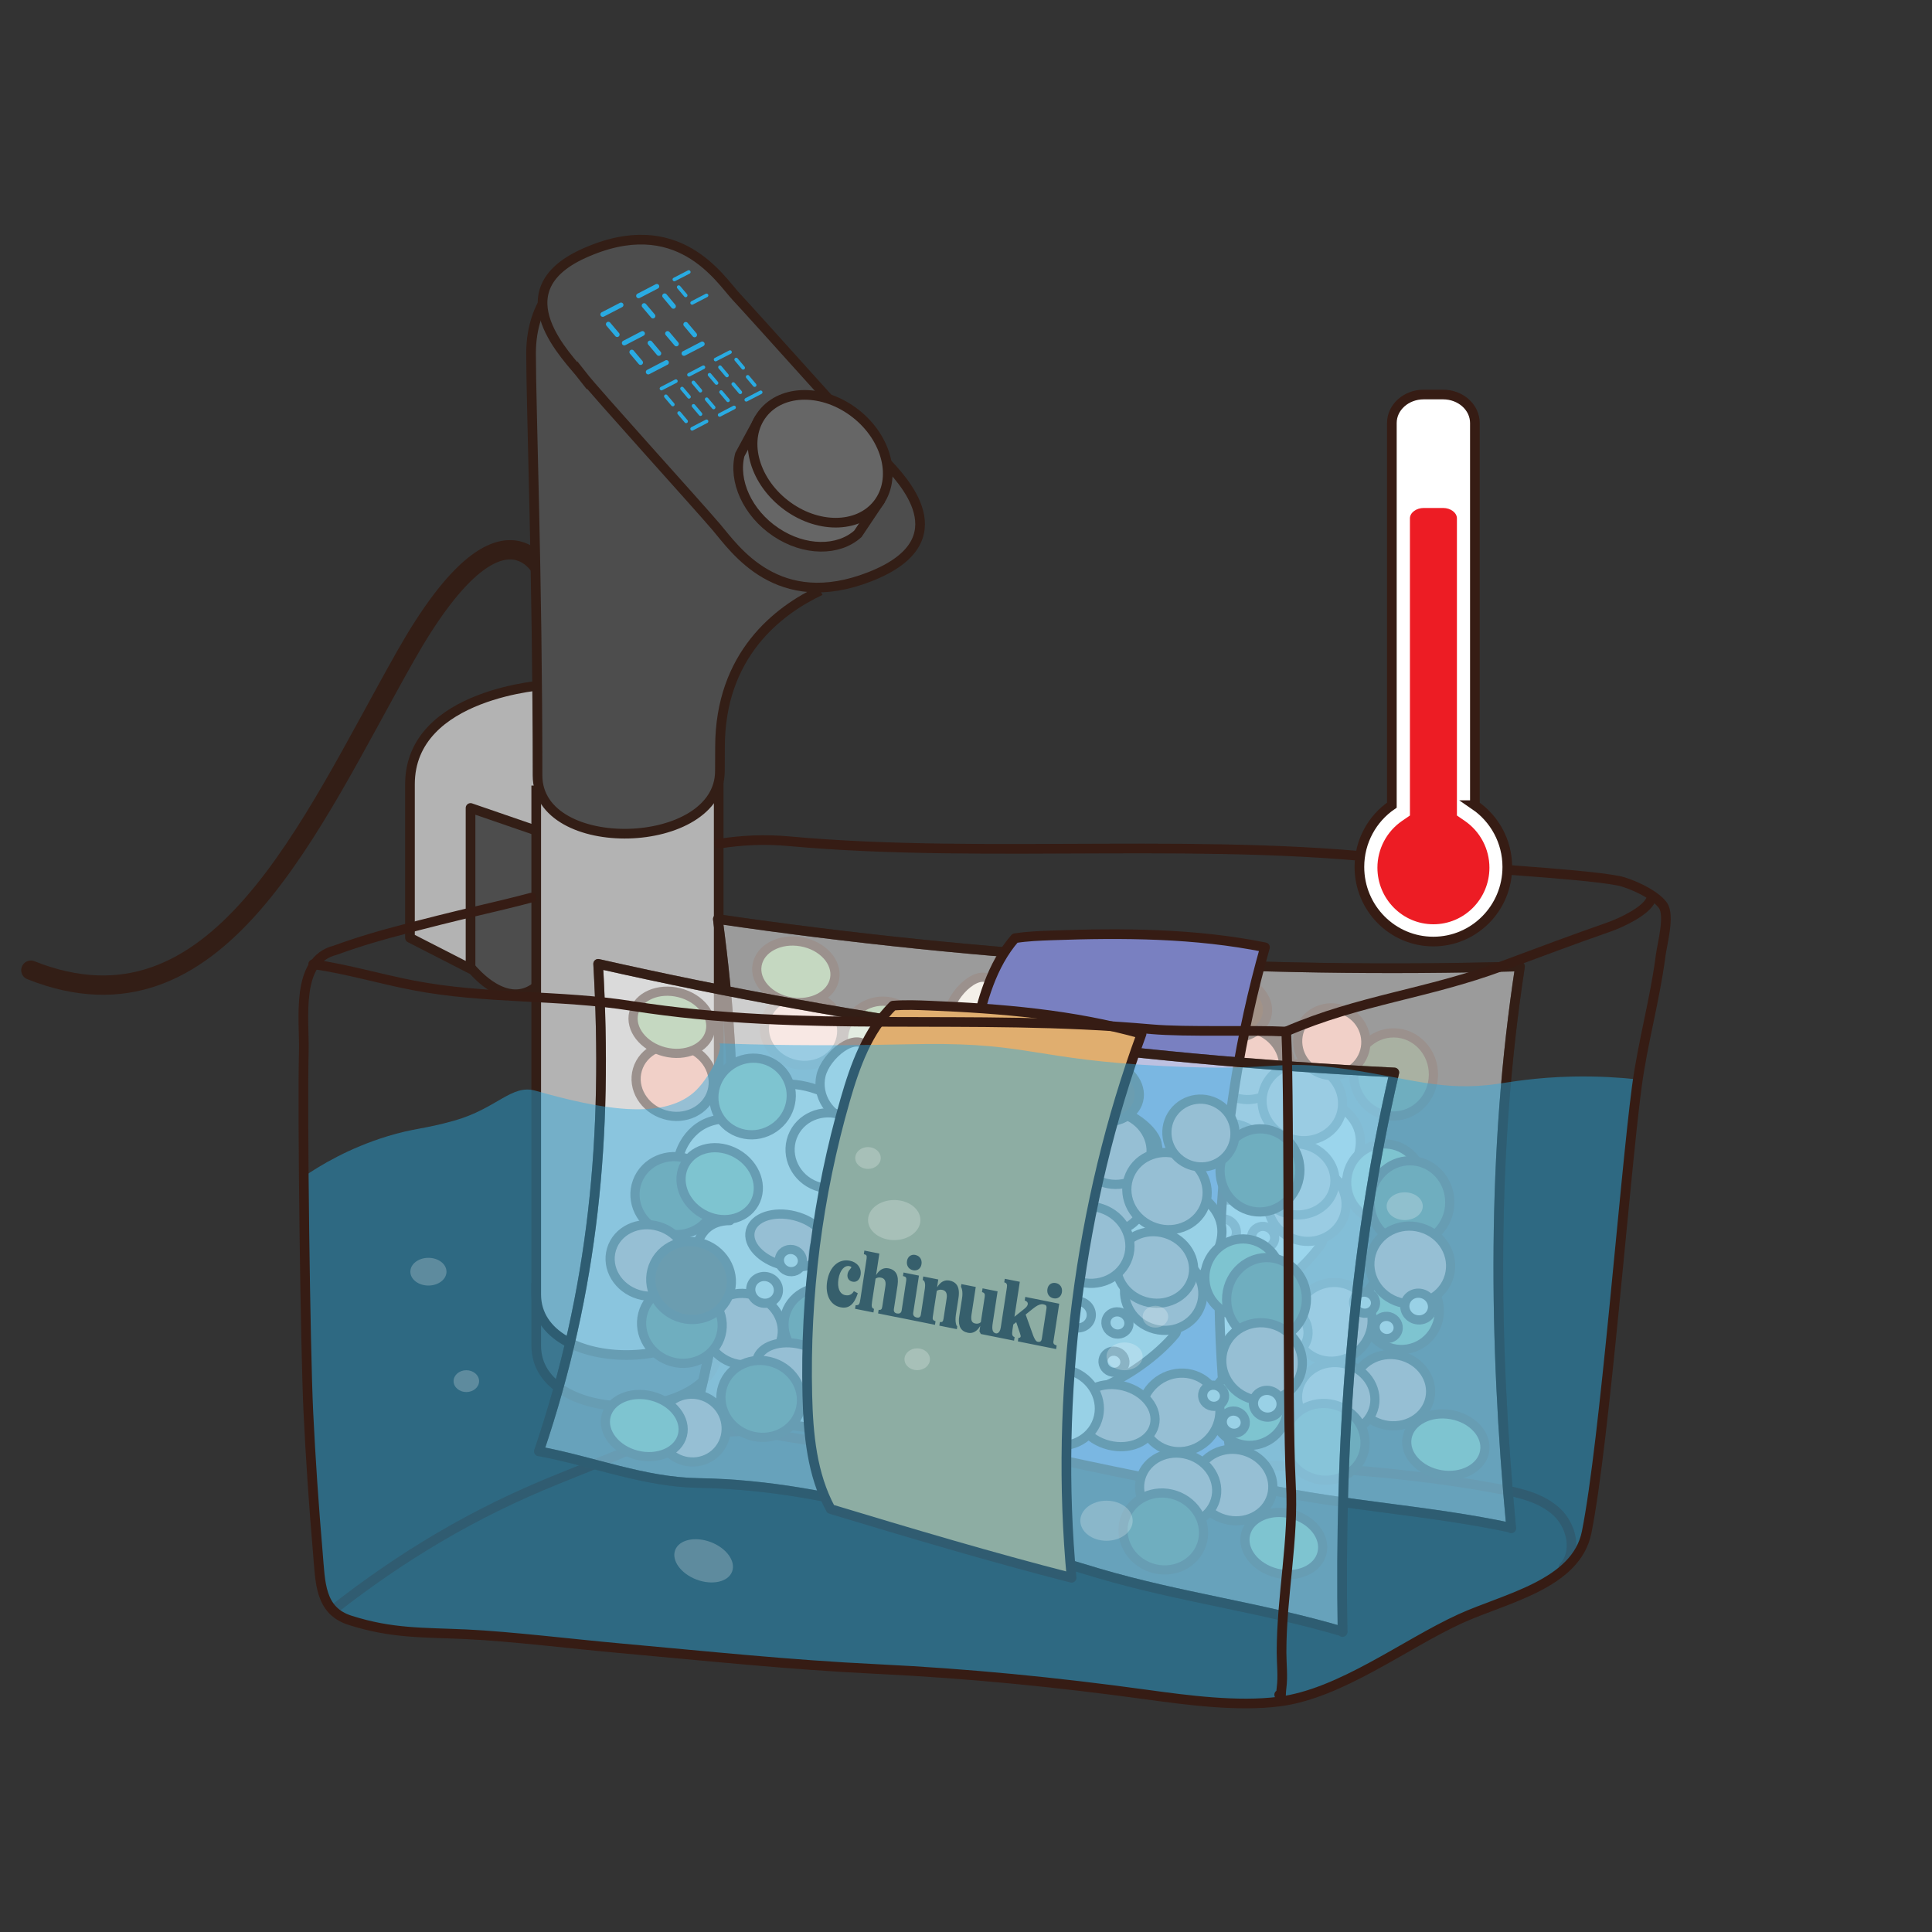 <svg viewBox="0 0 400 400" height="400" width="400" xmlns="http://www.w3.org/2000/svg" data-name="Layer 1" id="Layer_1"><rect x="0" y="0" width="400" height="400" fill="#333333" stroke="none"/>
  <defs>
    <style>
      .cls-1 {
        fill: #7980c1;
      }

      .cls-1, .cls-2, .cls-3, .cls-4, .cls-5, .cls-6, .cls-7, .cls-8, .cls-9, .cls-10, .cls-11, .cls-12, .cls-13, .cls-14, .cls-15, .cls-16, .cls-17, .cls-18, .cls-19, .cls-20, .cls-21 {
        stroke-linecap: round;
      }

      .cls-1, .cls-2, .cls-3, .cls-4, .cls-5, .cls-6, .cls-7, .cls-8, .cls-9, .cls-10, .cls-12, .cls-14, .cls-15, .cls-16, .cls-17, .cls-18, .cls-19, .cls-20, .cls-21 {
        stroke-linejoin: round;
      }

      .cls-1, .cls-2, .cls-4, .cls-5, .cls-6, .cls-7, .cls-16, .cls-22, .cls-23, .cls-24, .cls-25 {
        stroke-width: 2px;
      }

      .cls-1, .cls-2, .cls-7, .cls-25 {
        stroke: #361c14;
      }

      .cls-2 {
        fill: #e0ae6f;
      }

      .cls-26 {
        fill: #ed1c24;
      }

      .cls-26, .cls-27, .cls-28, .cls-29 {
        stroke-width: 0px;
      }

      .cls-3 {
        fill: #88af80;
      }

      .cls-3, .cls-4, .cls-5, .cls-6, .cls-8, .cls-9, .cls-10, .cls-12, .cls-14, .cls-15, .cls-16, .cls-22, .cls-17, .cls-18, .cls-19, .cls-20, .cls-23, .cls-24, .cls-21 {
        stroke: #331e16;
      }

      .cls-3, .cls-9, .cls-14, .cls-17, .cls-19 {
        stroke-width: 1.9px;
      }

      .cls-4, .cls-7, .cls-15 {
        fill: none;
      }

      .cls-5, .cls-23 {
        fill: #4d4d4d;
      }

      .cls-6, .cls-24 {
        fill: #b3b3b3;
      }

      .cls-8, .cls-10, .cls-12, .cls-18, .cls-20, .cls-21 {
        stroke-width: 1.9px;
      }

      .cls-8, .cls-17 {
        fill: #4f5f41;
      }

      .cls-9, .cls-21 {
        fill: #e8e0d3;
      }

      .cls-10, .cls-14, .cls-27 {
        fill: #42210b;
      }

      .cls-11 {
        stroke-width: .75px;
      }

      .cls-11, .cls-13 {
        stroke: #29abe2;
      }

      .cls-11, .cls-13, .cls-22, .cls-23, .cls-24, .cls-25 {
        stroke-miterlimit: 10;
      }

      .cls-11, .cls-13, .cls-28 {
        fill: #29abe2;
      }

      .cls-12 {
        fill: #ebe1d2;
      }

      .cls-15 {
        stroke-width: 4px;
      }

      .cls-16 {
        opacity: .51;
      }

      .cls-16, .cls-25, .cls-29 {
        fill: #fff;
      }

      .cls-22 {
        fill: #666;
      }

      .cls-18 {
        fill: #8c6239;
      }

      .cls-19, .cls-20 {
        fill: #e39f8f;
      }

      .cls-28 {
        opacity: .45;
      }

      .cls-29 {
        opacity: .23;
      }
    </style>
  </defs>
  <path d="M68.93,333.35c14.23-11.15,29.09-20.07,46.32-27.02,7.75-3.13,13.29-5.32,20.97-8.61,3.31-1.42,10.43-.69,14-1.18,4.41-.6,8.87.28,13.26,1.03,48.52,8.34,98.76,1.63,147.14,10.75,4.19.79,8.58,1.81,11.7,4.72,3.12,2.91,4.31,8.32,1.37,11.42" class="cls-7"></path>
  <path d="M112.32,118.22s-8.46-17.58-28.36,17.58c-19.9,35.15-38.9,80.46-77.57,65.07" class="cls-15"></path>
  <g>
    <path d="M96.75,199.45v-32.18l16.58-8.39,4.27,33.2c-7.44,25.85-20.84,7.37-20.84,7.37" class="cls-5"></path>
    <path d="M113.33,141.77s-28.45,1.57-28.45,20.61v31.79l12.54,6.42v-33.31l15.91,5.48v-30.99Z" class="cls-6"></path>
    <path d="M111.02,266.61v11.99c0,17,37.78,16.48,37.78,0v-11.99h-37.78Z" class="cls-23"></path>
    <path d="M111.02,162.65v105.34c0,17,37.78,16.48,37.78,0v-106.09" class="cls-24"></path>
    <path d="M116.9,57.55s-6.95,4.31-6.95,15.61,1.34,45.71,1.34,87.38c0,16.76,37.76,15.7,37.76-.92,0,0,.02-2.77.02-4.93,0-19.15,12.05-28.3,20.78-32.42" class="cls-23"></path>
    <path d="M120.52,77.71c2.79,3.58,24.09,27.06,27.84,31.48s12.64,17.74,31.8,10.19,6.47-20.31,3.02-23.97c-3.45-3.66-27.37-30.38-30.74-33.96-3.37-3.58-12.03-17.9-31.69-8.93-17.31,7.9-3.02,21.61-.23,25.2Z" class="cls-23"></path>
    <g>
      <path d="M157.25,86.6l-4.07,7.52c-1.42,5.39,1.53,12.09,7.49,16.07,5.93,3.96,12.91,3.95,16.94.34l4.77-7.12" class="cls-22"></path>
      <ellipse transform="translate(-9.81 169.81) rotate(-51.84)" ry="15.14" rx="11.9" cy="95" cx="169.81" class="cls-22"></ellipse>
    </g>
    <g>
      <line y2="65.1" x2="124.8" y1="63.14" x1="128.58" class="cls-13"></line>
      <line y2="71.01" x2="129.25" y1="69.05" x1="133.02" class="cls-13"></line>
      <line y2="77.02" x2="134.21" y1="75.06" x1="137.98" class="cls-13"></line>
      <line y2="69.28" x2="127.78" y1="67.12" x1="125.95" class="cls-13"></line>
      <line y2="75.06" x2="132.63" y1="72.9" x1="130.81" class="cls-13"></line>
      <line y2="73.17" x2="136.4" y1="71.01" x1="134.58" class="cls-13"></line>
      <line y2="61.25" x2="132.21" y1="59.29" x1="135.99" class="cls-13"></line>
      <line y2="73.17" x2="141.61" y1="71.21" x1="145.39" class="cls-13"></line>
      <line y2="65.43" x2="135.19" y1="63.27" x1="133.36" class="cls-13"></line>
      <line y2="71.21" x2="140.04" y1="69.05" x1="138.21" class="cls-13"></line>
      <line y2="69.33" x2="143.81" y1="67.16" x1="141.98" class="cls-13"></line>
      <line y2="63.42" x2="139.43" y1="61.25" x1="137.61" class="cls-13"></line>
      <g>
        <line y2="80.45" x2="136.95" y1="78.91" x1="139.93" class="cls-11"></line>
        <line y2="88.78" x2="143.3" y1="87.23" x1="146.28" class="cls-11"></line>
        <line y2="83.75" x2="139.3" y1="82.05" x1="137.86" class="cls-11"></line>
        <line y2="87.23" x2="142.05" y1="85.52" x1="140.61" class="cls-11"></line>
        <line y2="85.74" x2="145.03" y1="84.03" x1="143.59" class="cls-11"></line>
        <line y2="82.16" x2="142.65" y1="80.45" x1="141.21" class="cls-11"></line>
      </g>
      <g>
        <line y2="77.59" x2="142.65" y1="76.04" x1="145.63" class="cls-11"></line>
        <line y2="85.91" x2="149" y1="84.36" x1="151.98" class="cls-11"></line>
        <line y2="80.89" x2="145" y1="79.18" x1="143.56" class="cls-11"></line>
        <line y2="84.36" x2="147.75" y1="82.66" x1="146.31" class="cls-11"></line>
        <line y2="82.88" x2="150.73" y1="81.17" x1="149.29" class="cls-11"></line>
        <line y2="79.29" x2="148.35" y1="77.59" x1="146.91" class="cls-11"></line>
      </g>
      <g>
        <line y2="74.44" x2="148.16" y1="72.9" x1="151.14" class="cls-11"></line>
        <line y2="82.77" x2="154.51" y1="81.22" x1="157.49" class="cls-11"></line>
        <line y2="77.74" x2="150.51" y1="76.03" x1="149.07" class="cls-11"></line>
        <line y2="81.22" x2="153.27" y1="79.51" x1="151.82" class="cls-11"></line>
        <line y2="79.73" x2="156.24" y1="78.02" x1="154.8" class="cls-11"></line>
        <line y2="76.15" x2="153.86" y1="74.44" x1="152.42" class="cls-11"></line>
      </g>
      <line y2="57.86" x2="139.62" y1="56.32" x1="142.6" class="cls-11"></line>
      <line y2="62.71" x2="143.3" y1="61.16" x1="146.28" class="cls-11"></line>
      <line y2="61.16" x2="141.96" y1="59.45" x1="140.52" class="cls-11"></line>
    </g>
  </g>
  <g>
    <g>
      <g>
        <g id="meal">
          <g>
            <path d="M273.1,250.95c4.28-4.29,13.93-14.76,4.68-21.59-6.58-4.86-11.52-3.88-17.32-.53,5.01-3.93,7.74-5.96,6.37-10.39-1.07-3.43-7.57-6.87-12.35-6.85-3.98.02-6.35,2.98-9.28,4.3,3.03-2.6,5.9-6.71,5.84-10.72-.08-5.87-7.58-10.39-14.29-10.75-13.92-.73-21.54,4.49-16.51,14.47-11.69-1.51-14.19,8.81-15.8,11.25-2.14-9.81-24.66-11.77-24.46.09-8.11-.67-11.18,5.17-11.73,8.87-.88,6,5.22,10.37,11.63,12.07-8.41.64-7.87,10.94-2.79,15.57,6.49,5.93,12.89,4.94,20.08,3.14,2.48,3.91,4.57,6.9,9.61,8.97,4.24,1.74,8.11,2.04,12.29,1.4,2.09-.32,4.06-.9,5.87-1.67.55-.24,2.17-1.48,2.73-1.44,1.74.11,4.07,3.27,6.07,4.2,16.17,7.52,33.46-4.74,39.88-13.82.96-1.33-.81-7.42-.52-6.59Z" class="cls-21"></path>
            <ellipse transform="translate(-36.88 51.33) rotate(-9.62)" ry="8.05" rx="7.9" cy="244.91" cx="286.7" class="cls-3"></ellipse>
            <ellipse transform="translate(62.95 508.54) rotate(-89.38)" ry="8.26" rx="8.61" cy="222.46" cx="288.51" class="cls-17"></ellipse>
            <ellipse transform="translate(-117.95 295.88) rotate(-57.45)" ry="7.09" rx="6.98" cy="255.55" cx="210.95" class="cls-19"></ellipse>
            <ellipse transform="translate(-89.6 419.21) rotate(-77.82)" ry="8.04" rx="7.35" cy="265.11" cx="214.9" class="cls-19"></ellipse>
            <ellipse transform="translate(-12.1 483.49) rotate(-89.55)" ry="6.95" rx="7.24" cy="247.84" cx="237.6" class="cls-3"></ellipse>
            <ellipse transform="translate(-54.2 448.02) rotate(-80.17)" ry="8.15" rx="6.31" cy="256.21" cx="239.06" class="cls-3"></ellipse>
            <ellipse transform="translate(-81.26 392.29) rotate(-80.2)" ry="8.15" rx="5.26" cy="244.39" cx="192.29" class="cls-20"></ellipse>
            <ellipse transform="translate(-105.87 333.36) rotate(-74.01)" ry="8.39" rx="8.03" cy="236.91" cx="168.22" class="cls-8"></ellipse>
            <ellipse transform="translate(-101.64 392.41) rotate(-75.84)" ry="8.39" rx="7.92" cy="261.44" cx="201.02" class="cls-17"></ellipse>
          </g>
        </g>
        <g data-name="meal" id="meal-2">
          <g>
            <ellipse transform="translate(-41.26 52.27) rotate(-9.62)" ry="8.05" rx="7.9" cy="271.38" cx="290.09" class="cls-3"></ellipse>
            <ellipse transform="translate(39.83 538.12) rotate(-89.38)" ry="8.26" rx="8.61" cy="248.93" cx="291.9" class="cls-17"></ellipse>
            <ellipse transform="translate(-138.7 310.96) rotate(-57.45)" ry="7.09" rx="6.98" cy="282.02" cx="214.34" class="cls-19"></ellipse>
            <ellipse transform="translate(-158.91 279.33) rotate(-57.45)" ry="7.09" rx="6.98" cy="284.64" cx="175.38" class="cls-19"></ellipse>
            <ellipse transform="translate(-53.98 508.8) rotate(-77.82)" ry="8.04" rx="7.35" cy="287.84" cx="288.2" class="cls-19"></ellipse>
            <ellipse transform="translate(-77.23 330.74) rotate(-77.82)" ry="8.04" rx="7.35" cy="213.21" cx="166.27" class="cls-19"></ellipse>
            <ellipse transform="translate(-111.95 388.14) rotate(-77.82)" ry="8.04" rx="7.35" cy="263.42" cx="184.47" class="cls-19"></ellipse>
            <ellipse transform="translate(-115.91 357.9) rotate(-77.82)" ry="8.04" rx="7.35" cy="250.76" cx="163.76" class="cls-19"></ellipse>
            <ellipse transform="translate(-64.71 498.84) rotate(-77.82)" ry="8.04" rx="7.35" cy="289.51" cx="276.67" class="cls-19"></ellipse>
            <ellipse transform="translate(-35.2 513.15) rotate(-89.55)" ry="6.95" rx="7.24" cy="274.31" cx="241" class="cls-3"></ellipse>
            <ellipse transform="translate(-46.47 542.98) rotate(-80.17)" ry="8.15" rx="6.31" cy="299.1" cx="299.34" class="cls-3"></ellipse>
            <ellipse transform="translate(-61.6 329.21) rotate(-80.17)" ry="8.15" rx="6.31" cy="201.2" cx="164.78" class="cls-3"></ellipse>
            <ellipse transform="translate(-143.49 399.26) rotate(-80.17)" ry="8.15" rx="6.31" cy="284.88" cx="165.45" class="cls-3"></ellipse>
            <ellipse transform="translate(-104.53 417.59) rotate(-80.2)" ry="8.15" rx="5.26" cy="270.86" cx="195.69" class="cls-20"></ellipse>
            <ellipse transform="translate(-128.85 355.8) rotate(-74.01)" ry="8.39" rx="8.03" cy="263.38" cx="171.61" class="cls-8"></ellipse>
            <ellipse transform="translate(-82.26 491.42) rotate(-75.84)" ry="8.39" rx="7.92" cy="298.5" cx="274.26" class="cls-17"></ellipse>
            <ellipse transform="translate(-126.18 393.06) rotate(-75.84)" ry="8.39" rx="7.92" cy="277.51" cx="189.17" class="cls-17"></ellipse>
          </g>
        </g>
        <g data-name="meal" id="meal-3">
          <g>
            <ellipse transform="translate(-94.2 159.97) rotate(-38.4)" ry="7.87" rx="8.08" cy="215.24" cx="182.6" class="cls-3"></ellipse>
            <ellipse transform="translate(-110.11 292.99) rotate(-64.49)" ry="8.26" rx="7.16" cy="233.78" cx="177.19" class="cls-3"></ellipse>
            <ellipse transform="translate(-112.61 281.32) rotate(-45.89)" ry="8" rx="8.3" cy="273.66" cx="275.94" class="cls-19"></ellipse>
            <ellipse transform="translate(-21.03 25.99) rotate(-5.54)" ry="6.97" rx="7.11" cy="230.41" cx="258.14" class="cls-19"></ellipse>
            <ellipse transform="translate(-44.09 374.5) rotate(-67.57)" ry="8.03" rx="7.35" cy="220.2" cx="257.82" class="cls-19"></ellipse>
            <ellipse transform="translate(-93.36 254.05) rotate(-49.3)" ry="6.93" rx="7.26" cy="228.76" cx="230.15" class="cls-3"></ellipse>
            <ellipse transform="translate(-68.86 329.83) rotate(-63.56)" ry="8.14" rx="6.32" cy="220.49" cx="231.75" class="cls-3"></ellipse>
            <ellipse transform="translate(-43.5 440.65) rotate(-74.01)" ry="8.15" rx="7.8" cy="249.18" cx="270.57" class="cls-20"></ellipse>
            <ellipse transform="translate(-40.22 470.44) rotate(-74.01)" ry="8.39" rx="8.03" cy="261.9" cx="291.97" class="cls-20"></ellipse>
            <ellipse transform="translate(-34.12 408.54) rotate(-70.94)" ry="8.39" rx="7.92" cy="228.21" cx="269.65" class="cls-19"></ellipse>
            <ellipse transform="translate(-97.81 375.7) rotate(-74.01)" ry="2.28" rx="2.18" cy="252.74" cx="200.33" class="cls-12"></ellipse>
            <ellipse transform="translate(-108.78 365.58) rotate(-74.01)" ry="2.88" rx="2.76" cy="254.95" cx="188.13" class="cls-12"></ellipse>
            <ellipse transform="translate(-98.96 365.68) rotate(-74.01)" ry="2.4" rx="2.29" cy="248.49" cx="193.11" class="cls-12"></ellipse>
            <ellipse transform="translate(-119.37 357.88) rotate(-74.01)" ry="2.04" rx="1.95" cy="258.13" cx="177.72" class="cls-12"></ellipse>
          </g>
        </g>
        <ellipse transform="translate(-61.89 377.54) rotate(-74.01)" ry="2.28" rx="2.18" cy="229.83" cx="219.51" class="cls-12"></ellipse>
        <ellipse transform="translate(-72.86 367.42) rotate(-74.01)" ry="2.88" rx="2.76" cy="232.04" cx="207.31" class="cls-12"></ellipse>
        <ellipse transform="translate(-63.04 367.52) rotate(-74.01)" ry="2.4" rx="2.29" cy="225.58" cx="212.29" class="cls-12"></ellipse>
        <ellipse transform="translate(-64.64 442.75) rotate(-74.01)" ry="2.28" rx="2.18" cy="264.25" cx="261.39" class="cls-12"></ellipse>
        <ellipse transform="translate(-61.83 428.15) rotate(-74.01)" ry="2.88" rx="2.76" cy="255.09" cx="253.11" class="cls-12"></ellipse>
        <ellipse transform="translate(-56.81 437.02) rotate(-74.01)" ry="2.4" rx="2.29" cy="256.2" cx="261.51" class="cls-12"></ellipse>
        <ellipse transform="translate(-53.44 487.2) rotate(-80.17)" ry="8.15" rx="6.31" cy="275.35" cx="262.71" class="cls-19"></ellipse>
        <ellipse transform="translate(-73.91 434.24) rotate(-80.17)" ry="8.15" rx="6.31" cy="261.03" cx="221.02" class="cls-14"></ellipse>
        <ellipse transform="translate(5.39 423.56) rotate(-80.17)" ry="8.15" rx="6.31" cy="208.58" cx="254.32" class="cls-14"></ellipse>
        <path d="M241.62,259.43c3.6,4.9,7.51,4.78,6.85,9.04-.66,4.26-4.79,7.12-9.23,6.39-4.44-.73-7.51-4.78-6.85-9.04.66-4.26,6.6-9.95,9.23-6.39Z" class="cls-21"></path>
        <path d="M205.62,203.44c3.6,4.9,7.51,4.78,6.85,9.04-.66,4.26-4.79,7.12-9.23,6.39s-7.51-4.78-6.85-9.04c.66-4.26,6.6-9.95,9.23-6.39Z" class="cls-21"></path>
        <ellipse transform="translate(-93.9 414.72) rotate(-74.01)" ry="8.39" rx="8.03" cy="269.65" cx="228.17" class="cls-10"></ellipse>
        <ellipse transform="translate(-119.15 350.3) rotate(-74.01)" ry="8.39" rx="8.03" cy="254.19" cx="172.81" class="cls-10"></ellipse>
        <ellipse transform="translate(-76.72 450.54) rotate(-75.84)" ry="8.39" rx="7.92" cy="274.51" cx="250.79" class="cls-9"></ellipse>
        <ellipse transform="translate(-54.57 466.99) rotate(-74.01)" ry="2.28" rx="2.18" cy="269.7" cx="282.51" class="cls-12"></ellipse>
        <ellipse transform="translate(-47.22 478.34) rotate(-74.01)" ry="2.88" rx="2.76" cy="270.5" cx="293.71" class="cls-12"></ellipse>
        <ellipse transform="translate(-56.19 475.11) rotate(-74.01)" ry="2.4" rx="2.29" cy="274.83" cx="287.09" class="cls-12"></ellipse>
        <ellipse transform="translate(-54.41 332.06) rotate(-57.45)" ry="7.09" rx="6.98" cy="215.66" cx="275.73" class="cls-19"></ellipse>
        <ellipse transform="translate(-26.92 455) rotate(-77.82)" ry="8.04" rx="7.35" cy="244.17" cx="268.4" class="cls-19"></ellipse>
        <ellipse transform="translate(-44.76 399.14) rotate(-74.01)" ry="8.15" rx="7.8" cy="229.26" cx="242.4" class="cls-20"></ellipse>
        <ellipse transform="translate(-40.92 428.47) rotate(-75.84)" ry="8.39" rx="7.92" cy="240.5" cx="254.52" class="cls-19"></ellipse>
        <ellipse transform="translate(-98.1 306.81) rotate(-57.45)" ry="7.09" rx="6.98" cy="242.9" cx="230.85" class="cls-19"></ellipse>
        <ellipse transform="translate(-32.7 378.99) rotate(-74.01)" ry="8.15" rx="7.8" cy="211.19" cx="235.07" class="cls-18"></ellipse>
        <ellipse transform="translate(-49.78 370.83) rotate(-74.01)" ry="8.15" rx="7.8" cy="218.44" cx="221.11" class="cls-18"></ellipse>
        <ellipse transform="translate(-100.85 293.74) rotate(-57.45)" ry="7.09" rx="6.98" cy="238.88" cx="217.56" class="cls-19"></ellipse>
        <ellipse transform="translate(-68.09 412.52) rotate(-77.82)" ry="8.04" rx="7.35" cy="248.44" cx="221.5" class="cls-19"></ellipse>
        <ellipse transform="translate(-72.1 354.76) rotate(-74.01)" ry="8.15" rx="7.8" cy="225.21" cx="199.29" class="cls-21"></ellipse>
        <ellipse transform="translate(-83.62 386.08) rotate(-75.84)" ry="8.39" rx="7.92" cy="246.7" cx="205.97" class="cls-19"></ellipse>
      </g>
      <g>
        <path d="M144.12,291.86c11.38,1.23,22.12,4.72,33.5,4.01,28.12-1.74,56.21,6.36,83.9,12.29,17.11,3.67,34.27,4.5,51.38,8.16l-.02.1c-3.62-38.66-4.06-78.14,1.82-116.33-55.4,1.55-111.06-1.74-166.08-9.81h0c4.77,35.37,4.27,67.24-4.5,101.58Z" class="cls-16"></path>
        <path d="M144.12,291.86c11.38,1.23,22.12,4.72,33.5,4.01,28.12-1.74,56.21,6.36,83.9,12.29,17.11,3.67,34.27,4.5,51.38,8.16l-.02.1c-3.62-38.66-4.06-78.14,1.82-116.33-55.4,1.55-111.06-1.74-166.08-9.81h0c4.77,35.37,4.27,67.24-4.5,101.58Z" class="cls-4"></path>
        <path d="M205.24,299.15c-4.42-6.87-5.79-15.08-6.6-23.06-2.09-20.61-1.04-41.45,3.13-61.63,1.49-7.21,3.51-14.6,8.37-20.21,2.53-.4,5.11-.5,7.67-.59,14.61-.53,29.7-.45,44.09,2.47-10.15,35.81-12.19,76.42-5.83,113.4-16.77-2.94-34.21-6.71-50.83-10.38Z" class="cls-1"></path>
      </g>
    </g>
    <path d="M228.35,259.34c-.03-.06-.06-.11-.08-.17-.18-.43-.26-.96-.26-1.6,0-.17,0-.35.02-.54l.26-3.46c.09-1.22-.09-2.11-.56-2.68-.36-.44-.87-.69-1.56-.77-1.06-.13-1.89.42-2.48,1.6l.13-1.65-3.15-.39-.06.75c.55.07.62,1.05.58,1.68l-.41,5.47c-.05.61-.44.72-.8.68-.46-.06-.87-.33-.82-.91l.59-7.78-3.24-.39-.06.75c.1,0,.19.02.26.04.38.09.49.28.48.73,0,.03,0,.07,0,.11h0s-.47,6.24-.47,6.24c-.05.59-.48.76-.95.7h-.08c-.33-.08-.64-.3-.6-.86l.38-4.97c.13-2.07-.56-3.16-2.12-3.35-1.05-.13-1.89.42-2.47,1.6l.34-4.51-3.14-.38-.06.74c.54.07.68.24.63.87l-.64,8.43c-.09,1.2-.22,1.32-.9,1.36l-.06.74,3.85.47.06-.74c-.45-.13-.6-.33-.51-1.53l.36-4.75c.32-.24.67-.34,1.1-.28.7.09,1.14.53,1.05,1.71l-.32,4.2c-.05.65-.19.77-.7.77l-.06.74,3.71.46h.06s8.15,1,8.15,1l.06-.75c-.54-.15-.68-.32-.64-.85l.41-5.45c.32-.24.67-.34,1.11-.28.69.08,1.14.53,1.05,1.72l-.32,4.21c-.05.65-.19.77-.71.77l-.06.75,3.67.45.04-.55s-.06-.1-.09-.15ZM204.88,254.78c-1.2-.15-1.79-1.43-1.65-3.2.14-1.88,1.04-2.98,2.06-2.86.21.02.35.08.44.15-.21.55-.65.77-.71,1.56-.06.79.39,1.36,1.16,1.45.84.1,1.46-.51,1.54-1.55.11-1.47-.94-2.55-2.45-2.73-2.29-.28-4.12,1.5-4.35,4.64-.21,2.81,1.03,4.86,3.18,5.12,1.75.21,2.76-.81,3.33-3.16l-.84-.38c-.34.71-.92,1.06-1.71.96ZM218.73,245.36c-.9-.11-1.58.46-1.65,1.41s.5,1.67,1.4,1.78,1.58-.46,1.65-1.41-.5-1.67-1.41-1.78ZM248.6,260.93l.59-7.77-7.12-.87-.06.75c.47.12.71.39.69.72-.02.27-.2.59-.57.94l-1.99,1.86.56-7.3-3.15-.39-.06.75c.55.07.67.41.62,1.04l-.63,8.31c-.11,1.42-.9,1.3-.9,1.3-.77-.09-.93-.83-.83-2.05l.51-6.65-3.15-.39-.06.79c.54.08.68.34.63.95l-.4,5.27c-.35.34-.72.41-1.11.36-.77-.09-1.02-.6-.93-1.84l.43-5.71-3.01-.37-.04.55c.06.1.11.2.16.32.18.43.27.96.26,1.6,0,.17-.01.35-.02.54l-.29,3.78c-.02.29-.02.59,0,.88.03.37.11.7.22.98.05.14.12.26.19.37.34.53.88.84,1.64.93,1,.12,1.84-.43,2.42-1.61l-.09,1.12.33.54,6.96.85.06-.75c-.46-.14-.64-.36-.56-1.48l.08-1.1.57-.53.93,2.2c.16.38.22.58.21.72-.01.18-.18.3-.44.29l-.06.74,8.02.98.06-.75c-.6-.15-.78-.31-.73-.9ZM246.15,260.63c-.05.59-.3.78-.85.71-.39-.05-.79-.79-1.03-1.32l-1.84-4.11,1.07-1c.28-.27.53-.5.76-.69.05-.04.09-.08.14-.11.1-.07.19-.14.28-.2.05-.03.09-.06.14-.09.06-.04.12-.07.18-.1.08-.04.16-.08.24-.1.07-.03.15-.05.23-.07.05-.01.1-.02.16-.03.09-.02.19-.02.29,0,.62.08.78.26.73.88l-.47,6.24ZM248.16,248.94c-.9-.11-1.58.46-1.65,1.41-.07.94.5,1.67,1.4,1.78.9.11,1.58-.46,1.65-1.41.07-.94-.5-1.67-1.4-1.78Z" class="cls-27"></path>
  </g>
  <g>
    <g>
      <g>
        <g data-name="meal" id="meal-4">
          <g>
            <path d="M243.31,269.55c4.6-3.95,15.02-13.65,6.32-21.16-6.19-5.35-11.19-4.75-17.23-1.85,5.3-3.53,8.17-5.35,7.15-9.87-.8-3.5-7.03-7.43-11.79-7.77-3.97-.29-6.55,2.48-9.58,3.58,3.22-2.36,6.39-6.24,6.65-10.24.37-5.86-6.77-10.94-13.42-11.81-13.82-1.79-21.82,2.83-17.57,13.17-11.54-2.4-14.82,7.7-16.62,10.01-1.38-9.95-23.69-13.62-24.39-1.78-8.04-1.29-11.54,4.3-12.37,7.95-1.34,5.92,4.41,10.74,10.67,12.93-8.44,0-8.68,10.31-3.97,15.31,6.02,6.41,12.47,5.91,19.78,4.67,2.18,4.09,4.03,7.23,8.89,9.68,4.09,2.06,7.93,2.66,12.15,2.34,2.11-.16,4.11-.59,5.98-1.21.57-.2,2.27-1.31,2.83-1.23,1.72.24,3.8,3.57,5.73,4.66,15.55,8.73,33.72-2.16,40.82-10.73,1.06-1.25-.24-7.46-.01-6.61Z" class="cls-21"></path>
            <ellipse transform="translate(-23.03 24.55) rotate(-5.23)" ry="8.05" rx="7.9" cy="264.56" cx="257.33" class="cls-3"></ellipse>
            <ellipse transform="translate(-3.31 481.02) rotate(-84.99)" ry="8.26" rx="8.61" cy="242.32" cx="260.86" class="cls-17"></ellipse>
            <ellipse transform="translate(-143.08 252.16) rotate(-53.06)" ry="7.09" rx="6.98" cy="269.37" cx="180.99" class="cls-19"></ellipse>
            <ellipse transform="translate(-135.96 376.12) rotate(-73.43)" ry="8.04" rx="7.35" cy="279.21" cx="184.2" class="cls-19"></ellipse>
            <ellipse transform="translate(-72.2 448.9) rotate(-85.16)" ry="6.95" rx="7.24" cy="263.74" cx="208.16" class="cls-3"></ellipse>
            <ellipse transform="translate(-106.2 407.9) rotate(-75.78)" ry="8.15" rx="6.31" cy="272.18" cx="208.97" class="cls-3"></ellipse>
            <ellipse transform="translate(-125.76 352.14) rotate(-75.81)" ry="8.15" rx="5.26" cy="256.83" cx="163.25" class="cls-20"></ellipse>
            <ellipse transform="translate(-140.9 292.4) rotate(-69.62)" ry="8.39" rx="8.03" cy="247.52" cx="139.81" class="cls-8"></ellipse>
            <ellipse transform="translate(-143.86 348.96) rotate(-71.45)" ry="8.39" rx="7.92" cy="274.49" cx="170.64" class="cls-17"></ellipse>
          </g>
        </g>
        <g data-name="meal" id="meal-5">
          <g>
            <ellipse transform="translate(-25.46 24.78) rotate(-5.23)" ry="8.05" rx="7.9" cy="291.22" cx="258.69" class="cls-3"></ellipse>
            <ellipse transform="translate(-28.62 506.7) rotate(-84.99)" ry="8.26" rx="8.61" cy="268.97" cx="262.22" class="cls-17"></ellipse>
            <ellipse transform="translate(-163.84 263.88) rotate(-53.06)" ry="7.09" rx="6.98" cy="296.03" cx="182.35" class="cls-19"></ellipse>
            <ellipse transform="translate(-179.13 232.52) rotate(-53.06)" ry="7.09" rx="6.98" cy="295.66" cx="143.3" class="cls-19"></ellipse>
            <ellipse transform="translate(-112.06 464.71) rotate(-73.43)" ry="8.04" rx="7.35" cy="307.49" cx="255.55" class="cls-19"></ellipse>
            <ellipse transform="translate(-114.6 293.81) rotate(-73.43)" ry="8.04" rx="7.35" cy="223.74" cx="139.69" class="cls-19"></ellipse>
            <ellipse transform="translate(-153.7 344.3) rotate(-73.43)" ry="8.04" rx="7.35" cy="275.2" cx="153.99" class="cls-19"></ellipse>
            <ellipse transform="translate(-154.15 315.27) rotate(-73.43)" ry="8.04" rx="7.35" cy="260.99" cx="134.31" class="cls-19"></ellipse>
            <ellipse transform="translate(-121.11 454.13) rotate(-73.43)" ry="8.04" rx="7.35" cy="308.27" cx="243.92" class="cls-19"></ellipse>
            <ellipse transform="translate(-97.51 474.66) rotate(-85.16)" ry="6.95" rx="7.24" cy="290.39" cx="209.52" class="cls-3"></ellipse>
            <ellipse transform="translate(-109.26 498.72) rotate(-75.78)" ry="8.15" rx="6.31" cy="319.56" cx="265.79" class="cls-3"></ellipse>
            <ellipse transform="translate(-100.22 294.52) rotate(-75.78)" ry="8.15" rx="6.31" cy="211.65" cx="139.12" class="cls-3"></ellipse>
            <ellipse transform="translate(-185.47 351.94) rotate(-75.78)" ry="8.15" rx="6.31" cy="295.14" cx="133.38" class="cls-3"></ellipse>
            <ellipse transform="translate(-150.57 373.58) rotate(-75.81)" ry="8.15" rx="5.26" cy="283.48" cx="164.61" class="cls-20"></ellipse>
            <ellipse transform="translate(-165 311.04) rotate(-69.62)" ry="8.39" rx="8.03" cy="274.18" cx="141.17" class="cls-8"></ellipse>
            <ellipse transform="translate(-136.35 444.53) rotate(-71.45)" ry="8.39" rx="7.92" cy="317.05" cx="240.83" class="cls-17"></ellipse>
            <ellipse transform="translate(-167.1 346.9) rotate(-71.45)" ry="8.39" rx="7.92" cy="289.61" cx="157.6" class="cls-17"></ellipse>
          </g>
        </g>
        <g data-name="meal" id="meal-6">
          <g>
            <ellipse transform="translate(-100.33 125.98) rotate(-34.01)" ry="7.87" rx="8.08" cy="227.02" cx="155.81" class="cls-3"></ellipse>
            <ellipse transform="translate(-137.74 252.06) rotate(-60.1)" ry="8.26" rx="7.16" cy="245.09" cx="149" class="cls-3"></ellipse>
            <ellipse transform="translate(-132.4 235.37) rotate(-41.5)" ry="8" rx="8.3" cy="292.41" cx="244.41" class="cls-19"></ellipse>
            <ellipse transform="translate(-4.93 4.66) rotate(-1.15)" ry="6.97" rx="7.11" cy="247.92" cx="229.98" class="cls-19"></ellipse>
            <ellipse transform="translate(-85.68 336.11) rotate(-63.18)" ry="8.03" rx="7.35" cy="237.72" cx="230.43" class="cls-19"></ellipse>
            <ellipse transform="translate(-113.36 213.97) rotate(-44.91)" ry="6.93" rx="7.26" cy="244.13" cx="202.19" class="cls-3"></ellipse>
            <ellipse transform="translate(-103.01 290.6) rotate(-59.17)" ry="8.14" rx="6.32" cy="236.01" cx="204.42" class="cls-3"></ellipse>
            <ellipse transform="translate(-93.81 400.26) rotate(-69.62)" ry="8.15" rx="7.8" cy="267.59" cx="240.93" class="cls-20"></ellipse>
            <ellipse transform="translate(-93.96 428.69) rotate(-69.62)" ry="8.39" rx="8.03" cy="281.91" cx="261.29" class="cls-20"></ellipse>
            <ellipse transform="translate(-80.79 370.12) rotate(-66.55)" ry="8.39" rx="7.92" cy="246.62" cx="241.62" class="cls-19"></ellipse>
            <ellipse transform="translate(-137.92 333.16) rotate(-69.62)" ry="2.28" rx="2.18" cy="265.76" cx="170.62" class="cls-12"></ellipse>
            <ellipse transform="translate(-147.15 322.44) rotate(-69.62)" ry="2.88" rx="2.76" cy="267.04" cx="158.29" class="cls-12"></ellipse>
            <ellipse transform="translate(-137.92 323.6) rotate(-69.62)" ry="2.4" rx="2.29" cy="260.98" cx="163.75" class="cls-12"></ellipse>
            <ellipse transform="translate(-156.3 314.03) rotate(-69.62)" ry="2.04" rx="1.95" cy="269.41" cx="147.67" class="cls-12"></ellipse>
          </g>
        </g>
        <ellipse transform="translate(-104.27 338.8) rotate(-69.62)" ry="2.28" rx="2.18" cy="244.38" cx="191.5" class="cls-12"></ellipse>
        <ellipse transform="translate(-113.51 328.07) rotate(-69.62)" ry="2.88" rx="2.76" cy="245.66" cx="179.17" class="cls-12"></ellipse>
        <ellipse transform="translate(-104.27 329.24) rotate(-69.62)" ry="2.4" rx="2.29" cy="239.6" cx="184.62" class="cls-12"></ellipse>
        <ellipse transform="translate(-113.95 399.94) rotate(-69.62)" ry="2.28" rx="2.18" cy="281.92" cx="230.62" class="cls-12"></ellipse>
        <ellipse transform="translate(-109.72 386.49) rotate(-69.62)" ry="2.88" rx="2.76" cy="272.15" cx="223.07" class="cls-12"></ellipse>
        <ellipse transform="translate(-105.96 395.4) rotate(-69.62)" ry="2.4" rx="2.29" cy="273.89" cx="231.36" class="cls-12"></ellipse>
        <ellipse transform="translate(-109.77 445.1) rotate(-75.78)" ry="8.15" rx="6.31" cy="293.08" cx="231.09" class="cls-19"></ellipse>
        <ellipse transform="translate(-123.37 392.69) rotate(-75.78)" ry="8.15" rx="6.31" cy="275.61" cx="190.61" class="cls-14"></ellipse>
        <ellipse transform="translate(-47.07 391.24) rotate(-75.78)" ry="8.15" rx="6.31" cy="225.86" cx="227.83" class="cls-14"></ellipse>
        <path d="M211.28,275.59c3.22,5.16,7.12,5.34,6.14,9.54-.98,4.2-5.32,6.73-9.69,5.66-4.37-1.07-7.12-5.34-6.14-9.54.98-4.2,7.34-9.42,9.69-5.66Z" class="cls-21"></path>
        <path d="M179.67,217.02c3.22,5.16,7.12,5.34,6.14,9.54-.98,4.2-5.32,6.73-9.69,5.66s-7.12-5.34-6.14-9.54c.98-4.2,7.34-9.42,9.69-5.66Z" class="cls-21"></path>
        <ellipse transform="translate(-138.48 370.36) rotate(-69.62)" ry="8.39" rx="8.03" cy="284.76" cx="197.09" class="cls-10"></ellipse>
        <ellipse transform="translate(-155.26 306.91) rotate(-69.62)" ry="8.39" rx="8.03" cy="265.11" cx="143.07" class="cls-10"></ellipse>
        <ellipse transform="translate(-126.68 406.55) rotate(-71.45)" ry="8.39" rx="7.92" cy="291.33" cx="219.27" class="cls-9"></ellipse>
        <ellipse transform="translate(-107.11 423.88) rotate(-69.62)" ry="2.28" rx="2.18" cy="288.96" cx="251.26" class="cls-12"></ellipse>
        <ellipse transform="translate(-101.42 435.37) rotate(-69.62)" ry="2.88" rx="2.76" cy="290.62" cx="262.37" class="cls-12"></ellipse>
        <ellipse transform="translate(-109.52 431.36) rotate(-69.62)" ry="2.4" rx="2.29" cy="294.43" cx="255.44" class="cls-12"></ellipse>
        <ellipse transform="translate(-88.27 292.34) rotate(-53.06)" ry="7.09" rx="6.98" cy="234.57" cx="248.64" class="cls-19"></ellipse>
        <ellipse transform="translate(-80.59 416.79) rotate(-73.43)" ry="8.04" rx="7.35" cy="262.43" cx="239.15" class="cls-19"></ellipse>
        <ellipse transform="translate(-90.48 361.01) rotate(-69.62)" ry="8.15" rx="7.8" cy="245.57" cx="214.37" class="cls-20"></ellipse>
        <ellipse transform="translate(-90.48 389.62) rotate(-71.45)" ry="8.39" rx="7.92" cy="257.7" cx="225.59" class="cls-19"></ellipse>
        <ellipse transform="translate(-125.91 264.37) rotate(-53.06)" ry="7.09" rx="6.98" cy="258.29" cx="201.81" class="cls-19"></ellipse>
        <ellipse transform="translate(-76.93 343.35) rotate(-69.62)" ry="8.15" rx="7.8" cy="226.99" cx="208.44" class="cls-18"></ellipse>
        <ellipse transform="translate(-92.14 333.8) rotate(-69.62)" ry="8.15" rx="7.8" cy="233.16" cx="193.97" class="cls-18"></ellipse>
        <ellipse transform="translate(-127.06 252.02) rotate(-53.06)" ry="7.09" rx="6.98" cy="253.26" cx="188.86" class="cls-19"></ellipse>
        <ellipse transform="translate(-114.89 372.13) rotate(-73.43)" ry="8.04" rx="7.35" cy="263.1" cx="192.06" class="cls-19"></ellipse>
        <ellipse transform="translate(-111.42 316.22) rotate(-69.62)" ry="8.15" rx="7.8" cy="238.23" cx="171.69" class="cls-21"></ellipse>
        <ellipse transform="translate(-126.16 344.95) rotate(-71.45)" ry="8.39" rx="7.92" cy="260.18" cx="176.71" class="cls-19"></ellipse>
      </g>
      <g>
        <path d="M111.58,300.47c11.25,2.09,21.7,6.4,33.1,6.57,28.17.42,55.56,10.64,82.71,18.68,16.77,4.96,33.83,7.1,50.6,12.07l-.03.1c-.65-38.83,1.94-78.22,10.72-115.85-55.35-2.7-110.6-10.24-164.84-22.49h0c2.05,35.63-.89,67.37-12.26,100.94Z" class="cls-16"></path>
        <path d="M111.58,300.47c11.25,2.09,21.7,6.4,33.1,6.57,28.17.42,55.56,10.64,82.71,18.68,16.77,4.96,33.83,7.1,50.6,12.07l-.03.1c-.65-38.83,1.94-78.22,10.72-115.85-55.35-2.7-110.6-10.24-164.84-22.49h0c2.05,35.63-.89,67.37-12.26,100.94Z" class="cls-4"></path>
        <path d="M171.97,312.42c-3.88-7.19-4.62-15.48-4.82-23.49-.51-20.71,2.14-41.41,7.84-61.21,2.04-7.08,4.61-14.29,9.89-19.51,2.55-.21,5.13-.11,7.7,0,14.61.59,29.64,1.83,43.77,5.84-12.86,34.93-18,75.26-14.49,112.62-16.49-4.22-33.59-9.31-49.89-14.24Z" class="cls-2"></path>
      </g>
    </g>
    <path d="M198.06,274.49c-.02-.06-.05-.12-.07-.18-.15-.44-.19-.98-.14-1.61.01-.17.03-.35.06-.53l.53-3.43c.19-1.21.07-2.11-.35-2.72-.32-.46-.82-.76-1.49-.89-1.04-.21-1.92.28-2.59,1.41l.25-1.64-3.11-.62-.11.74c.54.11.54,1.09.45,1.72l-.83,5.43c-.09.61-.5.69-.84.61-.46-.09-.84-.39-.75-.97l1.19-7.71-3.2-.64-.11.74c.1.02.18.04.26.06.37.12.47.32.42.76,0,.03,0,.07-.01.11h0s-.94,6.18-.94,6.18c-.09.59-.54.72-1,.63l-.08-.02c-.32-.09-.61-.33-.53-.89l.76-4.93c.29-2.06-.32-3.19-1.86-3.5-1.04-.21-1.92.28-2.59,1.41l.68-4.47-3.1-.62-.11.74c.54.11.66.29.57.92l-1.28,8.36c-.18,1.18-.32,1.3-1,1.29l-.11.74,3.81.76.11-.74c-.44-.17-.57-.38-.39-1.56l.72-4.71c.34-.22.69-.29,1.12-.2.69.14,1.09.62.91,1.79l-.64,4.17c-.1.64-.25.75-.76.71l-.11.74,3.67.74h.06s8.05,1.62,8.05,1.62l.11-.74c-.53-.19-.65-.37-.57-.9l.83-5.4c.34-.21.7-.29,1.13-.2.68.14,1.09.62.91,1.79l-.64,4.17c-.1.64-.25.75-.76.71l-.11.74,3.63.73.08-.55s-.05-.1-.07-.16ZM175,268.15c-1.19-.24-1.68-1.56-1.41-3.32.29-1.87,1.27-2.9,2.27-2.69.2.04.34.11.43.19-.25.53-.7.72-.82,1.5-.12.78.29,1.38,1.05,1.53.83.17,1.5-.4,1.66-1.43.22-1.46-.75-2.62-2.23-2.91-2.26-.45-4.22,1.18-4.7,4.29-.43,2.78.66,4.93,2.78,5.35,1.73.35,2.81-.6,3.57-2.9l-.81-.44c-.39.68-1,.98-1.77.83ZM189.53,259.82c-.89-.18-1.61.34-1.75,1.28-.14.94.37,1.71,1.26,1.89s1.61-.34,1.75-1.28c.14-.93-.37-1.7-1.26-1.88ZM218.12,277.62l1.18-7.7-7.03-1.41-.11.74c.46.15.68.44.63.77-.04.27-.24.57-.64.9l-2.12,1.7,1.11-7.24-3.11-.62-.11.74c.54.11.64.46.54,1.09l-1.26,8.24c-.22,1.41-1,1.23-1,1.23-.76-.15-.86-.9-.67-2.11l1.01-6.59-3.11-.62-.12.78c.54.13.65.39.56,1l-.8,5.23c-.38.31-.75.35-1.14.27-.76-.15-.97-.68-.78-1.91l.87-5.66-2.98-.59-.08.54c.05.1.1.21.14.33.15.44.19.98.14,1.61-.01.17-.04.35-.07.53l-.58,3.75c-.04.29-.07.58-.06.88,0,.38.05.71.15,1,.04.14.1.27.16.39.3.55.82.9,1.57,1.05.98.2,1.87-.29,2.54-1.42l-.17,1.11.29.56,6.88,1.38.11-.74c-.45-.17-.61-.4-.44-1.52l.17-1.09.61-.48.76,2.26c.13.39.18.6.15.73-.03.18-.2.28-.46.25l-.11.74,7.92,1.59.11-.74c-.59-.2-.75-.37-.66-.96ZM215.7,277.14c-.09.59-.36.76-.9.65-.39-.08-.73-.85-.93-1.39l-1.52-4.24,1.14-.92c.3-.24.57-.46.82-.63.05-.04.1-.07.15-.1.1-.07.2-.12.29-.18.05-.03.09-.05.14-.07.06-.03.12-.06.18-.08.08-.03.16-.06.24-.09.08-.02.15-.04.23-.05.05,0,.1-.02.16-.02.09,0,.19,0,.29.02.61.12.76.31.66.94l-.95,6.18ZM218.6,265.64c-.89-.18-1.61.34-1.75,1.28-.14.93.37,1.7,1.26,1.88.89.18,1.61-.34,1.75-1.28s-.37-1.7-1.26-1.88Z" class="cls-27"></path>
  </g>
  <path d="M148.93,216.03c.9.99-2.08,7.33-5.26,10.12-6.69,5.87-19.57,3.43-32.81-.33-4.96-1.41-7.93,3.68-16.83,6.2-6.39,1.8-8.3,1.53-13.92,3.26-7.81,2.41-13.62,5.87-17.2,8.31.05,7.17.17,16.82.39,28.29.17,8.84.36,16.37.56,20.39.47,9.72,1.14,19.57,1.97,29.2.53,6.17.38,11.94,6.7,13.95,8.69,2.76,15.04,2.47,24.04,2.88,9.08.43,22.71,2.08,31.73,2.88,18.22,1.64,35.03,3.44,53.37,4.32,18.95.92,36.91,2.7,55.77,5.29,8.53,1.17,18.77,2.53,27.41,1.44,12.75-1.61,26-11.9,37.55-17.17,9.23-4.21,23.95-7.08,26.12-17.89,3.74-18.69,7.88-73.22,10.37-92.12.13-1.01.29-2.02-.43-1.63-2.97-.31-7.41-.64-12.81-.53-7.67.16-13,1.14-15.66,1.52-11.33,1.63-18.04-1.17-31.1-3.04-15.35-2.2-13.8.56-37.84-.65-26.89-1.36-27.76-4.76-49.37-4.57-5.58.05-13.46.35-27.4.22-7.07-.07-11.45-.22-15.34-.34Z" class="cls-28"></path>
  <ellipse ry="4.15" rx="5.42" cy="252.6" cx="185.14" class="cls-29"></ellipse>
  <ellipse ry="4.15" rx="5.42" cy="314.85" cx="229.09" class="cls-29"></ellipse>
  <ellipse transform="translate(-208.11 345.08) rotate(-69.28)" ry="6.3" rx="4.15" cy="323.15" cx="145.68" class="cls-29"></ellipse>
  <ellipse ry="2.87" rx="3.74" cy="280.82" cx="232.83" class="cls-29"></ellipse>
  <ellipse ry="2.87" rx="3.74" cy="249.73" cx="290.83" class="cls-29"></ellipse>
  <ellipse ry="2.26" rx="2.64" cy="281.42" cx="189.9" class="cls-29"></ellipse>
  <ellipse ry="2.26" rx="2.64" cy="272.61" cx="239.22" class="cls-29"></ellipse>
  <ellipse ry="2.26" rx="2.64" cy="239.75" cx="179.71" class="cls-29"></ellipse>
  <ellipse ry="2.26" rx="2.64" cy="285.95" cx="96.55" class="cls-29"></ellipse>
  <ellipse ry="2.87" rx="3.74" cy="263.29" cx="88.7" class="cls-29"></ellipse>
  <g>
    <path d="M110.02,185.84c-8.13,2.17-13.99,3.22-28.32,7.06-2.44.65-7.02,1.91-12.31,3.84-8.31,2.06-6.32,14.29-6.49,20.93-.32,12.92.32,61.77.94,74.66.47,9.72,1.14,19.57,1.97,29.2.53,6.17.38,11.95,6.7,13.95,8.69,2.76,15.04,2.47,24.04,2.88,9.08.42,22.71,2.08,31.73,2.88,18.22,1.64,35.03,3.44,53.37,4.32,18.95.92,36.91,2.7,55.77,5.29,8.53,1.17,18.77,2.53,27.41,1.44,12.75-1.61,26-11.9,37.55-17.17,9.23-4.21,23.95-7.08,26.12-17.89,3.74-18.69,7.88-73.22,10.37-92.12,1.21-9.19,3.78-18.16,4.96-27.33.3-2.33,1.93-8.19.49-10.29-1.61-2.36-6.9-4.7-9.29-5.15-8.17-1.58-33.62-2.74-41.82-3.85-41.05-5.49-88.59-.55-129.82-4.32-5.11-.47-9.84-.22-14.46.5" class="cls-7"></path>
    <path d="M64.84,199.63c7.09,1.02,13.69,3.02,20.74,4.38,14.84,2.88,30.26,1.89,45.23,4.26,36.31,5.71,69.61,1.46,107.6,4.82,7.15.64,20.83.12,27.89.49.8,16.34.08,77.08.96,93.53.64,11.81-1.93,23.15-1.93,34.99,0,2.35.32,4.99,0,7.34-.21,1.61.08,2.06-.49,1.44" class="cls-7"></path>
    <path d="M266.29,213.56c15.3-6.61,29.23-7.78,44.85-13.6,7.31-2.71,14.58-5.46,21.95-8.02,2.97-1.05,7.72-3.41,8.67-5.62" class="cls-7"></path>
  </g>
  <g>
    <path d="M305.36,166.7v-79.12c0-3.26-2.95-5.9-6.59-5.9h-4.01c-3.64,0-6.59,2.64-6.59,5.9v79.12c-4.06,2.78-6.72,7.48-6.72,12.79,0,8.54,6.85,15.45,15.31,15.45s15.31-6.91,15.31-15.45c0-5.31-2.66-10.01-6.72-12.79Z" class="cls-25"></path>
    <path d="M296.77,191.36c-6.39,0-11.59-5.25-11.59-11.71,0-3.87,1.91-7.5,5.1-9.69l1.63-1.12v-61.52c0-1.17,1.31-2.15,2.86-2.15h4.01c1.55,0,2.86.98,2.86,2.15v61.52l1.63,1.12c3.19,2.19,5.1,5.81,5.1,9.69,0,6.45-5.2,11.71-11.59,11.71" class="cls-26"></path>
  </g>
</svg>